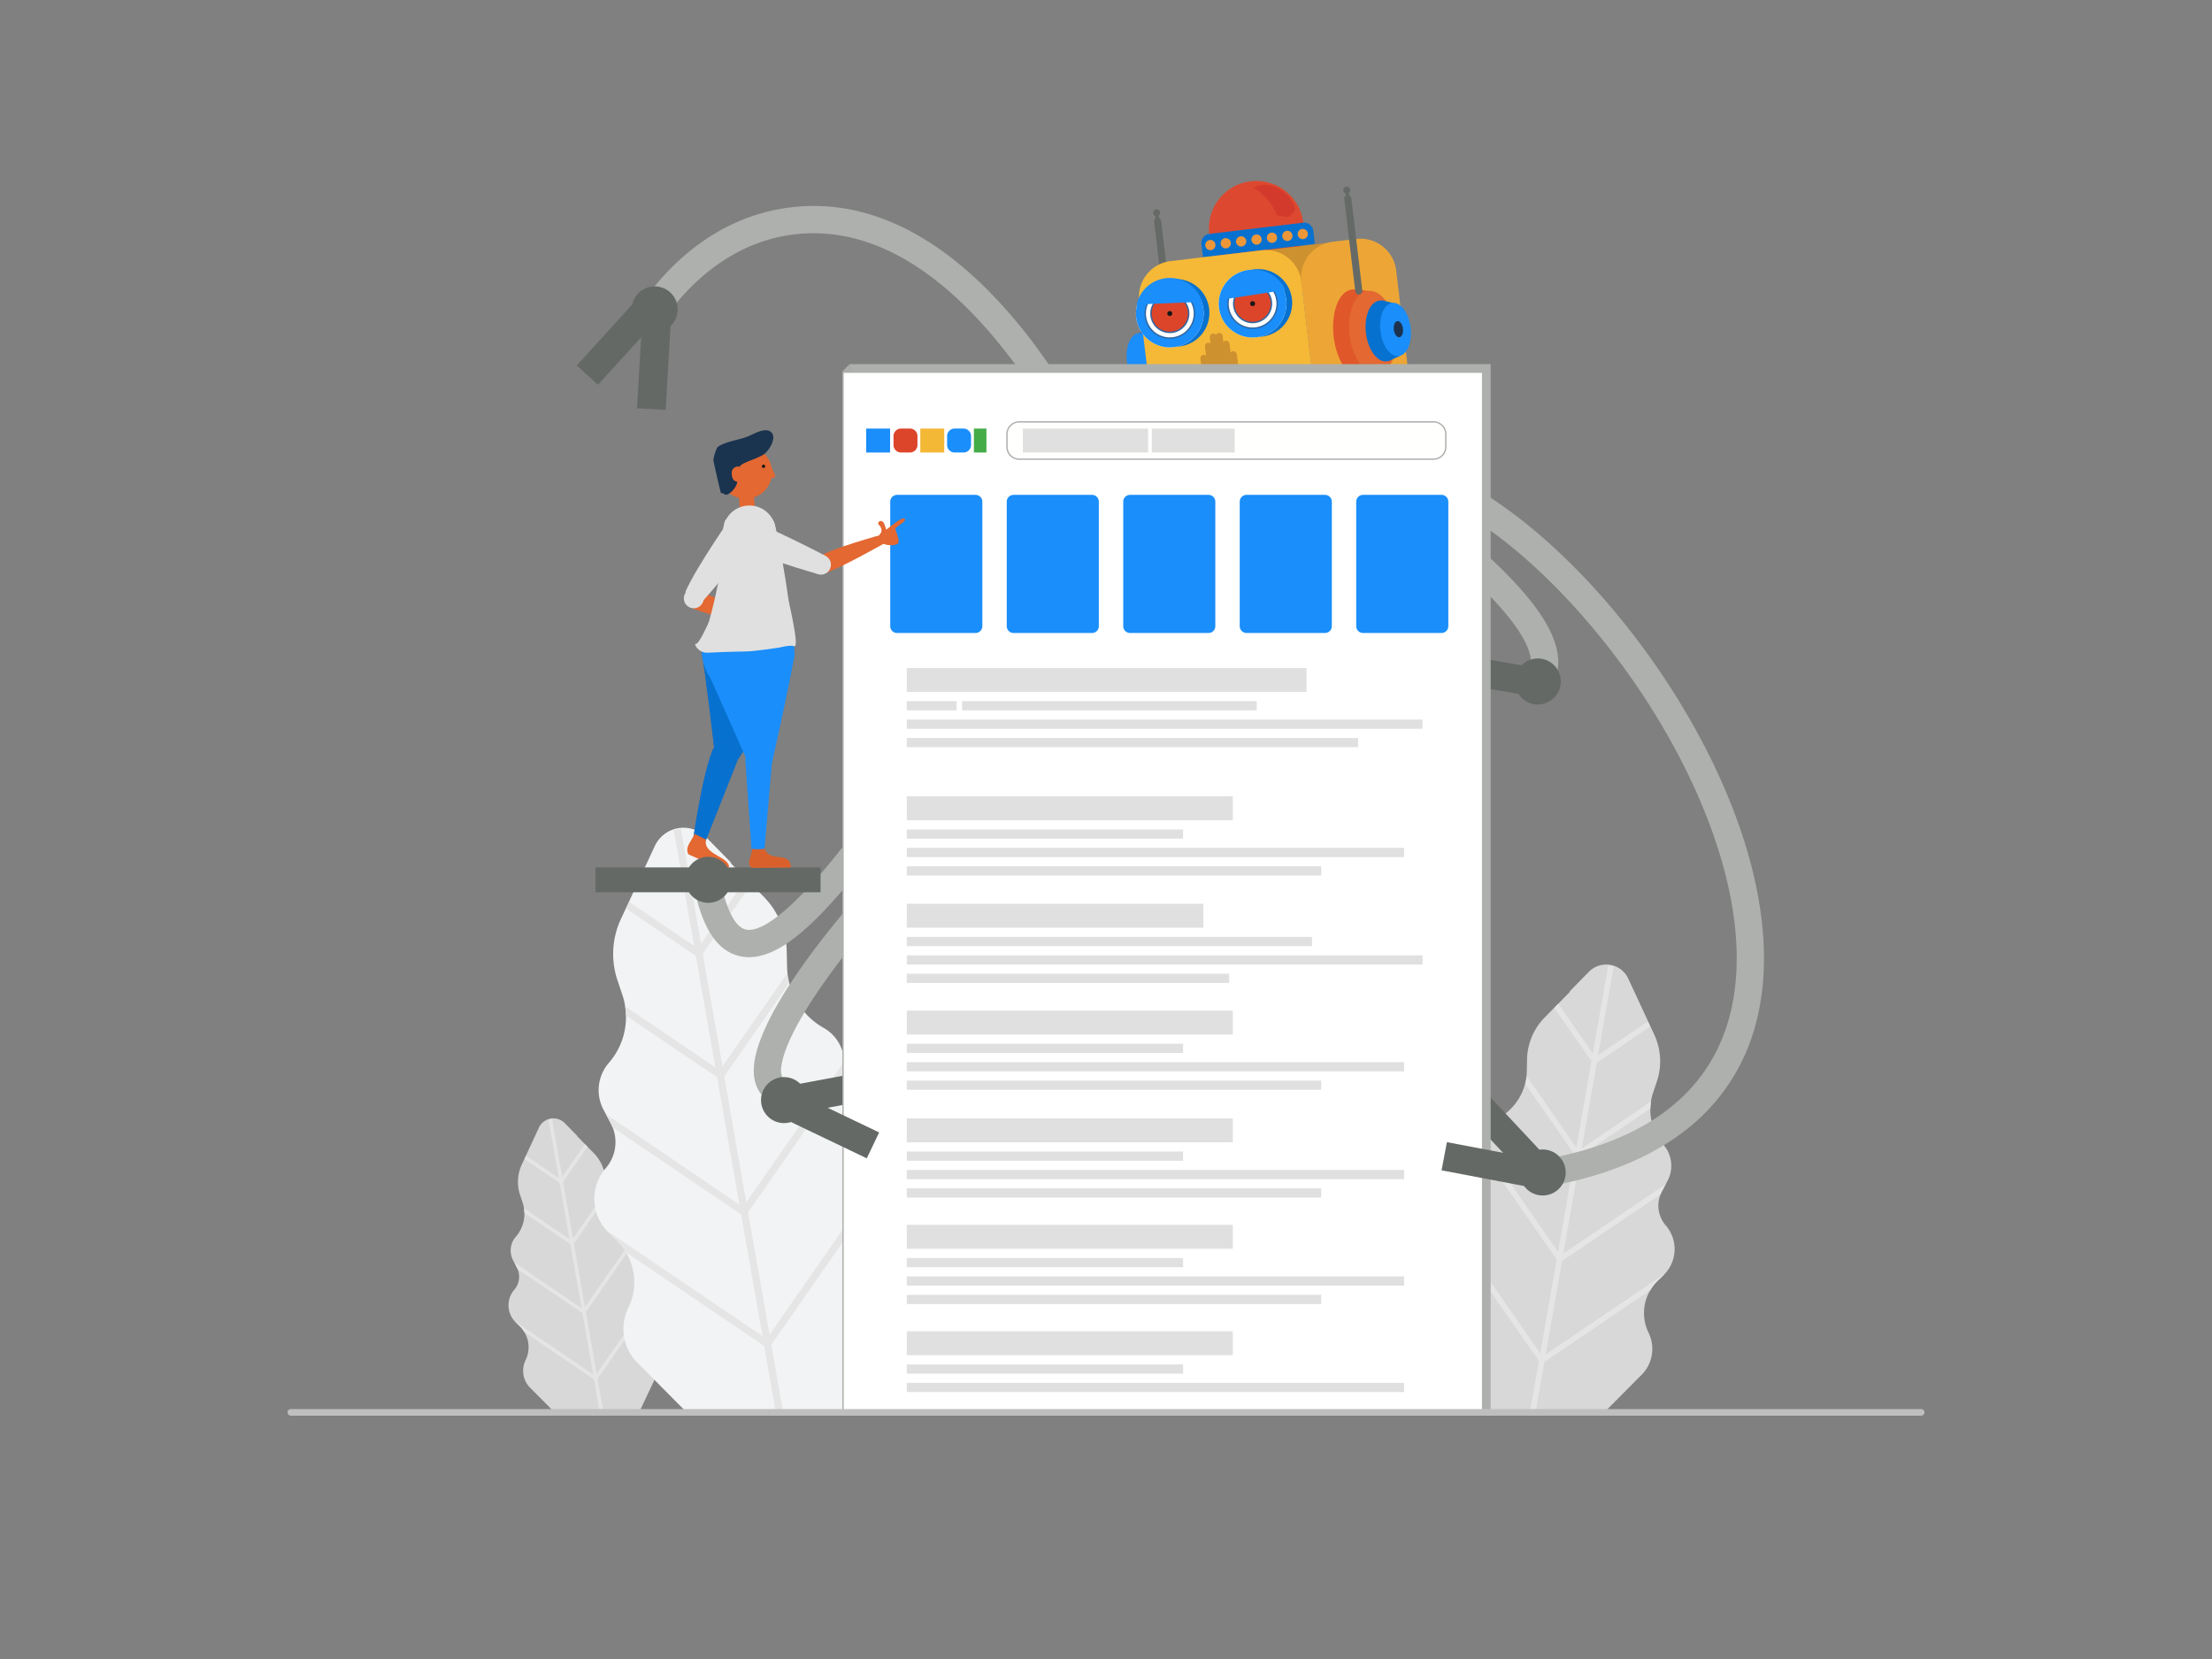 <svg id="Layer_1" data-name="Layer 1" xmlns="http://www.w3.org/2000/svg" width="1000" height="750" viewBox="0 0 1000 750"><rect x="0" y="0" width="1000" height="750" fill="#808080" stroke="none"/><defs><style>.cls-1{fill:#aac4de;}.cls-2{fill:#d8d8d8;}.cls-3{fill:#e5e5e5;}.cls-4{fill:#b2cae1;}.cls-5{fill:#f2f3f4;}.cls-6{fill:#dd4930;}.cls-10,.cls-11,.cls-12,.cls-13,.cls-14,.cls-15,.cls-16,.cls-17,.cls-18,.cls-19,.cls-20,.cls-21,.cls-22,.cls-23,.cls-24,.cls-25,.cls-26,.cls-27,.cls-28,.cls-29,.cls-30,.cls-31,.cls-32,.cls-6,.cls-7,.cls-8,.cls-9{fill-rule:evenodd;}.cls-7{fill:#0771d0;}.cls-8{fill:#ed9739;}.cls-9{fill:#d43a2b;}.cls-10{fill:#cd9130;}.cls-11{fill:#2f67a3;}.cls-12{fill:#1a8efa;}.cls-13{fill:#656a67;}.cls-14{fill:#f5b937;}.cls-15{fill:#e0572a;}.cls-16{fill:#1c324f;}.cls-17{fill:#e36831;}.cls-18{fill:#151717;}.cls-19{fill:#dc452a;}.cls-20{fill:#fffffe;}.cls-21{fill:#eda635;}.cls-22{fill:#de572a;}.cls-23{fill:#646966;}.cls-24{fill:#adb0ac;}.cls-25{fill:#fff;}.cls-26{fill:#e0e0e0;}.cls-27{fill:#f4b837;}.cls-28{fill:#43ac47;}.cls-29{fill:#2f68a3;}.cls-30{fill:#4378af;}.cls-31{fill:#da602b;}.cls-32{fill:#1a334f;}.cls-33{fill:#bfbfbf;}</style></defs><g id="Plant_05" data-name="Plant 05"><path id="Path" class="cls-1" d="M657.984,545.952a15.739,15.739,0,0,1,1.203-2.006A14.764,14.764,0,0,1,657.984,545.952Z"/><path class="cls-2" d="M655.303,587.634a20.606,20.606,0,0,0,4.114-23.982l-1.592-3.208a15.999,15.999,0,0,1,6.45-21.024,14.292,14.292,0,0,0,7.064-14.44l-.777-5.359a14.032,14.032,0,0,1,7.005-14.197,24.942,24.942,0,0,0,12.672-21.132l.119-5.473a27.751,27.751,0,0,1,8.01-18.894l11.671-11.86c-.24.131-.481.259-.712.409l8.974-9.147a10.989,10.989,0,0,1,17.77,3.011l11.87,25.579a28.602,28.602,0,0,1,1.16,20.801l-1.744,5.202a24.192,24.192,0,0,0,4.776,23.761,14.45,14.45,0,0,1,1.81,15.984l-2.549,4.801a13.779,13.779,0,0,0,1.769,15.677h.027a16.336,16.336,0,0,1-1.046,22.225l-2.592,2.498a20.282,20.282,0,0,0-4.219,23.733,16.618,16.618,0,0,1-2.633,18.33l-17.552,17.68H667.193l-15.569-33.053A16.222,16.222,0,0,1,655.303,587.634Z"/><path id="Path-2" data-name="Path" class="cls-3" d="M706.165,570.083,698.749,612.29l53.927-36.51a7.994,7.994,0,0,1-.542.602l-2.586,2.498a20.776,20.776,0,0,0-3.426,4.335l-47.948,32.478-4.017,22.919h-2.543l4.088-23.331-36.486-52.4-1.209-2.439a15.875,15.875,0,0,1-1.627-6.01l39.935,57.381,7.444-42.428-32.572-46.802-.434-2.997a14.165,14.165,0,0,1-.136-1.783,1.225,1.225,0,0,1,.602.461l33.152,47.631,7.65-43.637-22.45-32.256a24.727,24.727,0,0,0,.634-3.344,1.191,1.191,0,0,1,.271.276l22.152,31.834,6.837-39.02-16.807-24.133,1.784-1.81,15.625,22.453,6.978-39.811h0a11.128,11.128,0,0,1,2.456.482l-7.048,40.104,22.472-15.223,1.084,2.281-24.126,16.345L715.1,519.141l31.287-21.19a24.412,24.412,0,0,0-.287,3.197L714.504,522.55l-7.742,44.136L753.05,535.329l-1.664,3.149a15.126,15.126,0,0,0-.651,1.42Z"/><path id="Path-3" data-name="Path" class="cls-4" d="M631.912,568.598v.04c-.674-.044-1.343-.044-2.006-.044Z"/></g><g id="Plant_05-2" data-name="Plant 05"><path id="Path-4" data-name="Path" class="cls-1" d="M294.142,576.452a10.321,10.321,0,0,1,.79,1.317A9.705,9.705,0,0,1,294.142,576.452Z"/><path class="cls-2" d="M296.693,605.138a13.531,13.531,0,0,1-2.701-15.748l1.046-2.106a10.505,10.505,0,0,0-4.236-13.805,9.384,9.384,0,0,1-4.639-9.482l.51-3.519a9.214,9.214,0,0,0-4.599-9.322,16.378,16.378,0,0,1-8.321-13.876l-.079-3.594a18.222,18.222,0,0,0-5.26-12.407l-7.663-7.788c.157.086.316.17.467.269l-5.893-6.006a7.216,7.216,0,0,0-11.668,1.977l-7.794,16.796a18.78,18.78,0,0,0-.762,13.659l1.145,3.416a15.886,15.886,0,0,1-3.136,15.602,9.488,9.488,0,0,0-1.188,10.495l1.673,3.152a9.047,9.047,0,0,1-1.162,10.294h-.018a10.727,10.727,0,0,0,.687,14.594l1.702,1.64a13.318,13.318,0,0,1,2.77,15.584,10.912,10.912,0,0,0,1.729,12.036l11.525,11.61h38.055l10.223-21.704A10.652,10.652,0,0,0,296.693,605.138Z"/><path id="Path-5" data-name="Path" class="cls-3" d="M234.029,573.792a9.936,9.936,0,0,0-.427-.932l-1.093-2.068,30.395,20.59L257.82,562.402l-20.747-14.053a16.017,16.017,0,0,0-.189-2.1l20.544,13.914-4.453-25.415-15.842-10.733.712-1.498,14.756,9.996L247.973,506.18a7.312,7.312,0,0,1,1.613-.317h0l4.582,26.141,10.26-14.743,1.171,1.189L254.563,534.296l4.489,25.622,14.546-20.903a.784.784,0,0,1,.178-.181,16.262,16.262,0,0,0,.416,2.196l-14.742,21.18,5.023,28.654,21.769-31.276a.805.805,0,0,1,.395-.302,9.303,9.303,0,0,1-.089,1.171l-.285,1.968-21.388,30.732,4.888,27.86,26.222-37.678a10.422,10.422,0,0,1-1.068,3.946l-.794,1.601L270.166,623.292l2.684,15.319h-1.67l-2.638-15.049L237.059,602.236a13.642,13.642,0,0,0-2.25-2.847l-1.698-1.64a5.248,5.248,0,0,1-.356-.395l35.411,23.974-4.87-27.714Z"/><path id="Path-6" data-name="Path" class="cls-4" d="M313.37,592.635c-.435,0-.874,0-1.317.029v-.026Z"/></g><g id="Artboard"><g id="Group-20"><g id="Plant_05-3" data-name="Plant 05"><path id="Path-7" data-name="Path" class="cls-1" d="M396.308,514.91a20.503,20.503,0,0,1,1.569,2.615A19.278,19.278,0,0,1,396.308,514.91Z"/><path class="cls-5" d="M401.373,571.88a26.872,26.872,0,0,1-5.364-31.274l2.076-4.183a20.863,20.863,0,0,0-8.411-27.416,18.637,18.637,0,0,1-9.212-18.831l1.013-6.988a18.299,18.299,0,0,0-9.134-18.513,32.524,32.524,0,0,1-16.525-27.557l-.156-7.137a36.188,36.188,0,0,0-10.445-24.639l-15.219-15.466c.312.171.627.338.928.533L319.22,378.484a14.33,14.33,0,0,0-23.172,3.926l-15.479,33.356a37.298,37.298,0,0,0-1.512,27.125l2.275,6.783a31.547,31.547,0,0,1-6.228,30.985,18.843,18.843,0,0,0-2.36,20.843l3.323,6.26a17.968,17.968,0,0,1-2.307,20.444h-.035a21.303,21.303,0,0,0,1.364,28.983l3.38,3.257a26.448,26.448,0,0,1,5.502,30.949,21.671,21.671,0,0,0,3.434,23.904l22.889,23.056h75.575l20.302-43.102A21.154,21.154,0,0,0,401.373,571.88Z"/><path id="Path-8" data-name="Path" class="cls-3" d="M276.926,509.629a19.72,19.72,0,0,0-.848-1.852l-2.17-4.106,60.362,40.89-10.096-57.554-41.203-27.908a31.846,31.846,0,0,0-.375-4.17l40.8,27.632-8.844-50.473-31.461-21.314,1.414-2.975L313.81,427.651l-9.191-52.297a14.521,14.521,0,0,1,3.203-.629h0L316.92,426.64l20.375-29.279,2.326,2.36-21.916,31.47,8.915,50.883,28.887-41.512a1.554,1.554,0,0,1,.353-.36,32.277,32.277,0,0,0,.827,4.36l-29.276,42.063,9.976,56.904,43.232-62.113a1.597,1.597,0,0,1,.785-.601,18.477,18.477,0,0,1-.177,2.325l-.566,3.908L338.186,548.081l9.707,55.328,52.076-74.826a20.7,20.7,0,0,1-2.121,7.837l-1.577,3.18-47.58,68.332,5.331,30.424h-3.316l-5.239-29.887-62.525-42.353a27.1,27.1,0,0,0-4.468-5.654l-3.372-3.258a10.41,10.41,0,0,1-.707-.784l70.323,47.611-9.671-55.038Z"/><path id="Path-9" data-name="Path" class="cls-4" d="M434.492,547.05c-.865,0-1.736,0-2.615.058v-.052Z"/></g></g><g id="Group-21"><path id="Fill-176" class="cls-6" d="M546.672,105.746a21.406,21.406,0,1,0,18.72-23.791,21.407,21.407,0,0,0-18.72,23.791"/><path id="Fill-177" class="cls-7" d="M589.144,100.68l-42.432,5.062a4.083,4.083,0,0,0-3.57,4.537l.718,6.015,50.539-6.028-.718-6.015a4.082,4.082,0,0,0-4.537-3.571"/><path id="Fill-178" class="cls-8" d="M549.469,110.518a2.308,2.308,0,1,1-2.565-2.018,2.308,2.308,0,0,1,2.565,2.018"/><path id="Fill-179" class="cls-8" d="M556.433,109.688a2.308,2.308,0,1,1-2.564-2.018,2.307,2.307,0,0,1,2.564,2.018"/><path id="Fill-180" class="cls-8" d="M563.396,108.857a2.308,2.308,0,1,1-2.565-2.018,2.308,2.308,0,0,1,2.565,2.018"/><path id="Fill-181" class="cls-8" d="M570.359,108.026a2.308,2.308,0,1,1-2.564-2.018,2.307,2.307,0,0,1,2.564,2.018"/><path id="Fill-182" class="cls-8" d="M577.323,107.195a2.308,2.308,0,1,1-2.565-2.018,2.308,2.308,0,0,1,2.565,2.018"/><path id="Fill-183" class="cls-8" d="M584.286,106.365a2.308,2.308,0,1,1-2.564-2.018,2.307,2.307,0,0,1,2.564,2.018"/><path id="Fill-184" class="cls-8" d="M591.25,105.534a2.307,2.307,0,1,1-2.565-2.018,2.308,2.308,0,0,1,2.565,2.018"/><path id="Fill-185" class="cls-9" d="M581.997,98.129l-2.035-.305c-.559-.071-.993-.145-1.365-.224a5.348,5.348,0,0,1-.887-.241,1.071,1.071,0,0,1-.767-.75l-.199-.454c-.122-.307-.3-.607-.436-.918a27.125,27.125,0,0,0-2.196-3.633,23.594,23.594,0,0,0-2.994-3.446,28.995,28.995,0,0,0-4.453-3.323,10.136,10.136,0,0,1,6.267-1.247,13.849,13.849,0,0,1,6.281,2.33A16.582,16.582,0,0,1,583.93,90.77a12.31,12.31,0,0,1,1.502,3.15,2.534,2.534,0,0,1-.062.965,3.663,3.663,0,0,1-.52,1.083,4.676,4.676,0,0,1-1.054,1.113,5.818,5.818,0,0,1-.779.541c-.158.09-.28.171-.468.258l-.552.249"/><polyline id="Fill-186" class="cls-10" points="570.925 113.293 604.603 109.275 589.833 133.361 570.925 113.293"/><polyline id="Fill-187" class="cls-10" points="606.485 193.659 586.993 195.984 595.514 181.81 606.485 193.659"/><polyline id="Fill-188" class="cls-11" points="525.08 154.318 522.735 175.734 517.215 174.726 510.241 160.888 514.836 150.596 519.131 148.35 525.08 154.318"/><path id="Fill-189" class="cls-12" d="M509.454,163.445c.792,6.647,4.488,11.672,8.254,11.223s6.176-6.202,5.383-12.849-4.489-11.671-8.255-11.222-6.175,6.202-5.383,12.849"/><path id="Fill-190" class="cls-13" d="M528.32,143.4a1.601,1.601,0,0,1-1.587-1.411l-4.987-41.802a1.6,1.6,0,0,1,3.178-.379L529.911,141.61a1.602,1.602,0,0,1-1.591,1.79"/><path id="Fill-191" class="cls-13" d="M524.048,106.779a.801.801,0,0,1-.794-.706l-1.052-8.821a.801.801,0,0,1,.7-.89.81.81,0,0,1,.889.7l1.052,8.821a.801.801,0,0,1-.7.89l-.096.006"/><path id="Fill-192" class="cls-13" d="M524.449,95.981a1.582,1.582,0,1,1-1.758-1.383,1.582,1.582,0,0,1,1.758,1.383"/><path id="Fill-193" class="cls-14" d="M539.21,201.684l41.004-4.892a16.283,16.283,0,0,0,14.24-18.096l-6.12-51.309a16.283,16.283,0,0,0-18.097-14.24l-41.004,4.891a16.284,16.284,0,0,0-14.24,18.097l6.12,51.309a16.283,16.283,0,0,0,18.097,14.24"/><path id="Fill-194" class="cls-10" d="M552.894,168.136a1.601,1.601,0,0,1-1.587-1.411l-1.725-14.457a1.601,1.601,0,0,1,3.179-.379l1.724,14.457a1.602,1.602,0,0,1-1.591,1.79"/><path id="Fill-195" class="cls-10" d="M550.239,168.453a1.601,1.601,0,0,1-1.587-1.411l-1.725-14.457a1.601,1.601,0,0,1,3.179-.379l1.725,14.457a1.602,1.602,0,0,1-1.591,1.79"/><path id="Fill-196" class="cls-10" d="M547.583,168.77a1.6,1.6,0,0,1-1.587-1.411l-1.267-10.616a1.601,1.601,0,1,1,3.179-.379l1.266,10.617a1.601,1.601,0,0,1-1.4,1.778,1.567,1.567,0,0,1-.191.011"/><path id="Fill-197" class="cls-10" d="M544.927,169.087a1.601,1.601,0,0,1-1.587-1.411l-.655-5.497a1.601,1.601,0,0,1,3.179-.379l.655,5.496a1.601,1.601,0,0,1-1.4,1.778,1.57,1.57,0,0,1-.192.011"/><path id="Fill-198" class="cls-10" d="M555.551,167.819a1.601,1.601,0,0,1-1.587-1.411l-1.266-10.617a1.601,1.601,0,0,1,3.179-.379l1.266,10.617a1.602,1.602,0,0,1-1.591,1.79"/><path id="Fill-199" class="cls-10" d="M558.207,167.503a1.6,1.6,0,0,1-1.587-1.411l-.656-5.497a1.601,1.601,0,1,1,3.179-.379l.656,5.497a1.601,1.601,0,0,1-1.399,1.779,1.582,1.582,0,0,1-.192.011"/><path id="Fill-200" class="cls-15" d="M538.493,173.097a10.181,10.181,0,0,0,2.412,20.218l32.169-3.838a10.18,10.18,0,1,0-2.412-20.217l-32.169,3.837"/><path id="Fill-201" class="cls-16" d="M569.078,186.708a6.957,6.957,0,0,0-1.648-13.817l-32.17,3.837a6.957,6.957,0,1,0,1.648,13.817l32.169-3.837"/><path id="Fill-202" class="cls-11" d="M564.612,176.277a3.25,3.25,0,1,1,3.612,2.842,3.25,3.25,0,0,1-3.612-2.842"/><path id="Fill-203" class="cls-11" d="M565.561,184.237a3.25,3.25,0,1,1,3.612,2.842,3.251,3.251,0,0,1-3.612-2.842"/><path id="Fill-204" class="cls-11" d="M558.158,177.047a3.25,3.25,0,1,1,3.612,2.842,3.25,3.25,0,0,1-3.612-2.842"/><path id="Fill-205" class="cls-11" d="M559.107,185.007a3.25,3.25,0,1,1,3.612,2.842,3.25,3.25,0,0,1-3.612-2.842"/><path id="Fill-206" class="cls-11" d="M551.704,177.817a3.25,3.25,0,1,1,3.612,2.842,3.25,3.25,0,0,1-3.612-2.842"/><path id="Fill-207" class="cls-11" d="M552.653,185.777a3.25,3.25,0,1,1,3.612,2.842,3.249,3.249,0,0,1-3.612-2.842"/><path id="Fill-208" class="cls-11" d="M545.25,178.587a3.25,3.25,0,1,1,3.612,2.842,3.249,3.249,0,0,1-3.612-2.842"/><path id="Fill-209" class="cls-11" d="M546.199,186.547a3.25,3.25,0,1,1,3.612,2.842,3.25,3.25,0,0,1-3.612-2.842"/><path id="Fill-210" class="cls-11" d="M538.795,179.357a3.25,3.25,0,1,1,3.612,2.842,3.25,3.25,0,0,1-3.612-2.842"/><path id="Fill-211" class="cls-11" d="M539.745,187.317a3.25,3.25,0,1,1,3.612,2.842,3.25,3.25,0,0,1-3.612-2.842"/><path id="Fill-212" class="cls-11" d="M532.342,180.127a3.25,3.25,0,1,1,3.612,2.842,3.25,3.25,0,0,1-3.612-2.842"/><path id="Fill-213" class="cls-11" d="M533.291,188.086a3.25,3.25,0,1,1,3.612,2.842,3.25,3.25,0,0,1-3.612-2.842"/><path id="Fill-214" class="cls-17" d="M534.879,173.529a10.181,10.181,0,0,0,2.411,20.218l32.169-3.838a10.18,10.18,0,0,0-2.412-20.217Zm.763,6.401,32.169-3.838a3.735,3.735,0,1,1,.885,7.417l-32.169,3.837a3.734,3.734,0,0,1-.884-7.416Z"/><path id="Fill-215" class="cls-14" d="M535.269,173.714a9.95,9.95,0,1,0,2.358,19.761l31.442-3.751a9.95,9.95,0,1,0-2.357-19.761Zm.297,5.575,32.169-3.837a4.379,4.379,0,1,1,1.037,8.697l-32.169,3.837a4.379,4.379,0,1,1-1.037-8.697Z"/><path id="Fill-216" class="cls-8" d="M534.879,173.529a10.181,10.181,0,0,0,2.411,20.218l32.169-3.838a10.18,10.18,0,0,0-2.412-20.217Zm.382,3.201,32.169-3.837a6.957,6.957,0,0,1,1.648,13.817l-32.169,3.837a6.957,6.957,0,0,1-1.648-13.817Z"/><path id="Fill-217" class="cls-17" d="M534.879,173.529a10.181,10.181,0,0,0,2.411,20.218l32.169-3.838a10.18,10.18,0,0,0-2.412-20.217Zm.305,2.56,32.169-3.837a7.602,7.602,0,0,1,1.801,15.097l-32.169,3.837a7.602,7.602,0,0,1-1.801-15.097Z"/><path id="Fill-218" class="cls-7" d="M567.061,121.773A15.297,15.297,0,1,0,584.061,135.15,15.297,15.297,0,0,0,567.061,121.773Zm.458,3.84a11.429,11.429,0,1,1-9.995,12.703,11.444,11.444,0,0,1,9.995-12.703Z"/><path id="Fill-219" class="cls-18" d="M567.245,145.422a8.207,8.207,0,1,0-9.121-7.178,8.216,8.216,0,0,0,9.121,7.178"/><path id="Fill-220" class="cls-19" d="M564.517,122.552a14.825,14.825,0,1,0,16.477,12.965A14.826,14.826,0,0,0,564.517,122.552Zm1.624,13.613a1.116,1.116,0,1,1-.976,1.24,1.118,1.118,0,0,1,.976-1.24Z"/><path id="Fill-221" class="cls-11" d="M564.517,122.552a14.825,14.825,0,1,0,16.477,12.965A14.826,14.826,0,0,0,564.517,122.552Zm.783,6.572a8.207,8.207,0,1,1-7.176,9.121,8.217,8.217,0,0,1,7.176-9.121Z"/><path id="Fill-222" class="cls-20" d="M564.461,122.083a15.297,15.297,0,1,0,17.001,13.377A15.297,15.297,0,0,0,564.461,122.083Zm.764,6.4a8.851,8.851,0,1,1-7.74,9.837,8.861,8.861,0,0,1,7.74-9.837Z"/><path id="Fill-223" class="cls-11" d="M564.517,122.552a14.825,14.825,0,1,0,16.477,12.965A14.826,14.826,0,0,0,564.517,122.552Zm.479,4.012a10.785,10.785,0,1,1-9.432,11.986,10.797,10.797,0,0,1,9.432-11.986Z"/><path id="Fill-224" class="cls-12" d="M564.461,122.083a15.297,15.297,0,1,0,17.001,13.377A15.297,15.297,0,0,0,564.461,122.083Zm.458,3.84a11.429,11.429,0,1,1-9.995,12.702,11.442,11.442,0,0,1,9.995-12.702Z"/><path id="Fill-225" class="cls-7" d="M529.64,126.237a15.297,15.297,0,1,0,17.001,13.377A15.296,15.296,0,0,0,529.64,126.237Zm.458,3.84a11.429,11.429,0,1,1-9.995,12.703,11.443,11.443,0,0,1,9.995-12.703Z"/><path id="Fill-226" class="cls-18" d="M529.824,149.885a8.207,8.207,0,1,0-9.121-7.177,8.216,8.216,0,0,0,9.121,7.177"/><path id="Fill-227" class="cls-19" d="M527.096,127.015a14.825,14.825,0,1,0,16.477,12.965A14.825,14.825,0,0,0,527.096,127.015ZM528.72,140.628a1.116,1.116,0,1,1-.977,1.24,1.117,1.117,0,0,1,.977-1.24Z"/><path id="Fill-228" class="cls-11" d="M527.096,127.015a14.825,14.825,0,1,0,16.477,12.965A14.825,14.825,0,0,0,527.096,127.015Zm.784,6.572a8.207,8.207,0,1,1-7.177,9.121,8.216,8.216,0,0,1,7.177-9.121Z"/><path id="Fill-229" class="cls-20" d="M527.04,126.547a15.297,15.297,0,1,0,17.001,13.377A15.296,15.296,0,0,0,527.04,126.547Zm.763,6.4a8.851,8.851,0,1,1-7.74,9.838,8.861,8.861,0,0,1,7.74-9.838Z"/><path id="Fill-230" class="cls-11" d="M527.096,127.015a14.825,14.825,0,1,0,16.477,12.965A14.825,14.825,0,0,0,527.096,127.015Zm.479,4.011a10.785,10.785,0,1,1-9.432,11.986,10.797,10.797,0,0,1,9.432-11.986Z"/><path id="Fill-231" class="cls-12" d="M527.04,126.547a15.297,15.297,0,1,0,17.001,13.377A15.296,15.296,0,0,0,527.04,126.547Zm.458,3.84a11.429,11.429,0,1,1-9.995,12.702,11.442,11.442,0,0,1,9.995-12.702Z"/><path id="Fill-232" class="cls-21" d="M587.848,191.121a2.359,2.359,0,0,1,2.907-3.696l-2.907,3.696"/><path id="Fill-233" class="cls-21" d="M591.087,187.687a2.359,2.359,0,0,1-2.907,3.696l2.907-3.696"/><path id="Fill-234" class="cls-21" d="M526.873,198.401a2.36,2.36,0,0,1,2.908-3.696l-2.908,3.696"/><path id="Fill-235" class="cls-21" d="M530.113,194.966a2.36,2.36,0,0,1-2.908,3.696l2.908-3.696"/><polyline id="Fill-236" class="cls-15" points="553.254 210.482 609.084 203.822 607.852 193.495 552.022 200.155 553.254 210.482"/><polyline id="Fill-237" class="cls-22" points="588.649 206.26 609.084 203.822 607.852 193.495 587.418 195.933 588.649 206.26"/><path id="Fill-238" class="cls-21" d="M612.532,192.937l10.537-1.257a16.283,16.283,0,0,0,14.239-18.097l-6.121-51.309a16.282,16.282,0,0,0-18.096-14.239l-10.537,1.257a16.282,16.282,0,0,0-14.24,18.096l6.12,51.309a16.283,16.283,0,0,0,18.097,14.24"/><path id="Fill-239" class="cls-15" d="M624.118,149.768c1.325,11.108-2.342,20.679-8.191,21.377s-11.664-7.742-12.99-18.85,2.342-20.68,8.191-21.377,11.664,7.742,12.989,18.851"/><polyline id="Fill-240" class="cls-15" points="618.425 131.488 611.129 130.917 605.604 146.764 610.728 164.481 615.927 171.144 622.884 168.873 618.425 131.488"/><path id="Fill-241" class="cls-17" d="M631.245,148.917c1.231,10.323-2.512,19.258-8.361,19.956s-11.588-7.106-12.82-17.429,2.512-19.258,8.361-19.956,11.588,7.106,12.82,17.429"/><path id="Fill-242" class="cls-7" d="M633.087,148.697c.906,7.591-1.846,14.161-6.147,14.674s-8.521-5.225-9.427-12.816,1.847-14.161,6.148-14.674,8.521,5.225,9.426,12.816"/><polyline id="Fill-243" class="cls-7" points="629.46 136.923 624.757 135.75 620.379 142.95 627.695 163.213 632.824 160.936 636.347 145.846 629.46 136.923"/><path id="Fill-244" class="cls-12" d="M637.714,148.146c.792,6.647-1.617,12.399-5.383,12.849s-7.462-4.575-8.255-11.222,1.617-12.4,5.383-12.849,7.461,4.575,8.254,11.223"/><path id="Fill-245" class="cls-16" d="M634.238,148.56c.24,2.011-.489,3.751-1.628,3.887s-2.257-1.384-2.497-3.395.489-3.75,1.628-3.886,2.256,1.384,2.497,3.394"/><path id="Fill-246" class="cls-13" d="M614.282,133.146a1.6,1.6,0,0,1-1.587-1.411L607.708,89.933a1.601,1.601,0,0,1,3.179-.379l4.987,41.802a1.602,1.602,0,0,1-1.591,1.79"/><path id="Fill-247" class="cls-13" d="M610.009,96.525a.801.801,0,0,1-.793-.706l-1.051-8.82a.8.8,0,1,1,1.589-.19l1.051,8.821a.799.799,0,0,1-.699.889l-.096.006"/><path id="Fill-248" class="cls-13" d="M607.27,86.101a1.581,1.581,0,1,0,1.383-1.758,1.582,1.582,0,0,0-1.383,1.758"/><polyline id="Fill-249" class="cls-23" points="689.023 314.133 659.201 308.981 661.409 296.2 691.23 301.352 689.023 314.133"/><path id="Fill-250" class="cls-24" d="M695.656,316.518l-9.507-7.867c.068-.082,1.672-2.016,3.705-4.05a7.498,7.498,0,0,0,2.179-6.649c-.696-6.508-7.436-21.937-44.758-52.162-21.924-17.755-43.689-31.817-43.906-31.957l6.681-10.373c.91.587,22.55,14.569,44.99,32.742,31.528,25.533,47.643,45.303,49.262,60.438a19.84,19.84,0,0,1-5.723,16.686c-1.605,1.605-2.911,3.176-2.923,3.191"/><polyline id="Fill-252" class="cls-23" points="688.839 531.147 655.534 495.555 665.005 486.693 698.31 522.286 688.839 531.147"/><path id="Fill-253" class="cls-24" d="M673.598,638.701c-6.952-.356-120.781-6.151-152.506-6.151-31.649,0-130.167,5.769-136.641,6.151V164.909h289.147V638.701"/><path id="Fill-254" class="cls-24" d="M673.906,164.601H384.142v474.425s104.017-6.167,136.95-6.167,152.814,6.167,152.814,6.167V164.601m-.618.616v473.16c-9.579-.486-120.877-6.136-152.196-6.136-31.215,0-127.438,5.607-136.333,6.13V165.217H673.288"/><path id="Fill-255" class="cls-24" d="M696.135,537.039,695.02,524.751a26.044,26.044,0,0,0,3.781-.702l.467-.106c42.986-8.05,70.18-27.748,80.824-58.549,8.628-24.971,6.138-57.026-7.211-92.699-12.094-32.321-32.453-65.734-57.327-94.084-37.234-42.436-77.087-65.37-104.001-59.846l-2.479-12.087c16.395-3.363,36.292,1.423,57.545,13.838,19.297,11.273,39.426,28.549,58.21,49.958,25.835,29.445,47.004,64.213,59.607,97.898,14.369,38.393,16.895,73.337,7.318,101.053a88.873,88.873,0,0,1-30.431,42.044c-15.258,11.725-35.297,19.988-59.559,24.559a37.922,37.922,0,0,1-5.629,1.011"/><path id="Fill-256" class="cls-24" d="M496.009,229.833c-.141-.349-14.427-35.439-39.283-68.094-14.395-18.91-29.453-33.299-44.757-42.768-18.604-11.512-37.662-15.7-56.645-12.451-38.347,6.567-57.832,42.248-58.025,42.608l-10.896-5.789c.894-1.686,22.399-41.371,66.839-48.98,22.075-3.78,44.056.994,65.331,14.189,16.609,10.301,32.801,25.751,48.125,45.921a340.897,340.897,0,0,1,40.757,70.756l-11.446,4.609"/><polyline id="Fill-257" class="cls-23" points="360.713 503.302 408.633 494.373 406.258 481.622 358.338 490.551 360.713 503.302"/><path id="Fill-258" class="cls-24" d="M353.211,502.141a37.114,37.114,0,0,1-2.878-2.908c-5.659-2.279-9.097-7.176-9.533-13.713-1.521-22.812,33.952-68.155,67.657-102.984,44.667-46.157,94.349-83.453,132.9-99.767,16.212-6.861,30.71-10.221,43.132-9.975,14.342.28,25.998,5.28,34.646,14.864l-9.161,8.266c-12.475-13.828-33.944-14.431-63.809-1.792-37.103,15.701-85.268,51.957-128.841,96.984-19.323,19.968-35.698,39.595-47.355,56.761-15.872,23.372-17.076,33.538-16.857,36.822.152,2.288.881,2.866,2.459,3.297l1.938.53,1.254,1.57a26.231,26.231,0,0,0,2.64,2.816l-8.191,9.227"/><path id="Fill-259" class="cls-24" d="M338.666,432.717a19.16,19.16,0,0,1-4.082-.435c-10.522-2.28-17.44-13.043-21.15-32.907l12.129-2.265c2.584,13.84,6.716,22.047,11.633,23.113,8.849,1.912,24.966-14.937,33.785-25.154,15.563-18.033,33.118-43.076,51.703-69.591,20.425-29.138,41.544-59.267,61.846-82.613,24.235-27.867,43.222-41.321,59.755-42.336,9.76-.599,18.374,3.158,25.6,11.166l-9.161,8.266c-4.648-5.151-9.777-7.482-15.682-7.116-12.655.778-29.881,13.602-51.201,38.118-19.88,22.859-40.81,52.72-61.053,81.599-43.032,61.391-71.419,100.155-94.121,100.155"/><path id="Fill-260" class="cls-23" d="M344.053,497.474a10.394,10.394,0,1,0,10.256-10.53,10.393,10.393,0,0,0-10.256,10.53"/><path id="Fill-261" class="cls-25" d="M381.121,638.733V168.239H670.267V638.727"/><path id="Fill-262" class="cls-24" d="M670.575,167.931H380.812V639.026s57.943.9,139.748.9,150.015-.9,150.015-.9V167.931m-.617.617V638.429c-6.906.241-72.872.596-149.718.596-76.502,0-132.475-.335-138.81-.591V168.548H669.958"/><polyline id="Fill-263" class="cls-23" points="355.962 506.464 391.846 523.652 397.449 511.954 361.564 494.767 355.962 506.464"/><path id="Fill-264" class="cls-23" d="M705.712,536.328a10.394,10.394,0,1,1-2.02-14.56,10.394,10.394,0,0,1,2.02,14.56"/><polyline id="Fill-265" class="cls-23" points="690.791 536.511 651.702 529.086 654.123 516.344 693.212 523.769 690.791 536.511"/><path id="Fill-266" class="cls-20" d="M460.779,207.59a5.559,5.559,0,0,1-5.553-5.553v-5.764a5.558,5.558,0,0,1,5.553-5.552H648.062a5.558,5.558,0,0,1,5.552,5.552v5.764a5.559,5.559,0,0,1-5.552,5.553H460.779"/><path id="Fill-267" class="cls-24" d="M648.062,190.412H460.779a5.879,5.879,0,0,0-5.861,5.861v5.764a5.878,5.878,0,0,0,5.861,5.861H648.062a5.878,5.878,0,0,0,5.861-5.861v-5.764A5.878,5.878,0,0,0,648.062,190.412Zm0,.617a5.25,5.25,0,0,1,5.243,5.244v5.764a5.25,5.25,0,0,1-5.243,5.244H460.779a5.25,5.25,0,0,1-5.244-5.244v-5.764a5.25,5.25,0,0,1,5.244-5.244Z"/><polygon id="Fill-268" class="cls-26" points="462.412 204.568 558.168 204.568 558.168 193.743 462.412 193.743 462.412 204.568"/><polygon id="Fill-269" class="cls-26" points="409.955 312.812 590.641 312.812 590.641 301.988 409.955 301.988 409.955 312.812"/><polygon id="Fill-270" class="cls-26" points="434.934 321.139 568.159 321.139 568.159 316.976 434.934 316.976 434.934 321.139"/><polygon id="Fill-271" class="cls-26" points="409.955 321.139 432.437 321.139 432.437 316.976 409.955 316.976 409.955 321.139"/><polygon id="Fill-272" class="cls-26" points="409.955 329.466 643.098 329.466 643.098 325.302 409.955 325.302 409.955 329.466"/><polygon id="Fill-273" class="cls-26" points="409.955 337.792 613.955 337.792 613.955 333.629 409.955 333.629 409.955 337.792"/><polygon id="Fill-274" class="cls-26" points="409.955 419.392 544.012 419.392 544.012 408.567 409.955 408.567 409.955 419.392"/><polygon id="Fill-275" class="cls-26" points="409.955 427.719 593.138 427.719 593.138 423.556 409.955 423.556 409.955 427.719"/><polygon id="Fill-276" class="cls-26" points="409.955 436.045 643.098 436.045 643.098 431.882 409.955 431.882 409.955 436.045"/><polygon id="Fill-277" class="cls-26" points="409.955 444.371 555.669 444.371 555.669 440.208 409.955 440.208 409.955 444.371"/><polygon id="Fill-278" class="cls-26" points="409.955 467.686 557.335 467.686 557.335 456.861 409.955 456.861 409.955 467.686"/><polygon id="Fill-279" class="cls-26" points="409.955 476.012 534.853 476.012 534.853 471.849 409.955 471.849 409.955 476.012"/><polygon id="Fill-280" class="cls-26" points="409.955 484.339 634.771 484.339 634.771 480.176 409.955 480.176 409.955 484.339"/><polygon id="Fill-281" class="cls-26" points="409.955 492.666 597.302 492.666 597.302 488.502 409.955 488.502 409.955 492.666"/><polygon id="Fill-282" class="cls-26" points="409.955 516.424 557.335 516.424 557.335 505.6 409.955 505.6 409.955 516.424"/><polygon id="Fill-283" class="cls-26" points="409.955 524.751 534.853 524.751 534.853 520.587 409.955 520.587 409.955 524.751"/><polygon id="Fill-284" class="cls-26" points="409.955 533.077 634.771 533.077 634.771 528.914 409.955 528.914 409.955 533.077"/><polygon id="Fill-285" class="cls-26" points="409.955 541.403 597.302 541.403 597.302 537.24 409.955 537.24 409.955 541.403"/><polygon id="Fill-286" class="cls-26" points="409.955 564.546 557.335 564.546 557.335 553.721 409.955 553.721 409.955 564.546"/><polygon id="Fill-287" class="cls-26" points="409.955 572.872 534.853 572.872 534.853 568.709 409.955 568.709 409.955 572.872"/><polygon id="Fill-288" class="cls-26" points="409.955 581.198 634.771 581.198 634.771 577.035 409.955 577.035 409.955 581.198"/><polygon id="Fill-289" class="cls-26" points="409.955 589.525 597.302 589.525 597.302 585.362 409.955 585.362 409.955 589.525"/><polygon id="Fill-290" class="cls-26" points="409.955 612.668 557.335 612.668 557.335 601.84 409.955 601.84 409.955 612.668"/><polygon id="Fill-291" class="cls-26" points="409.955 620.995 534.853 620.995 534.853 616.831 409.955 616.831 409.955 620.995"/><polygon id="Fill-292" class="cls-26" points="409.955 629.317 634.771 629.317 634.771 625.159 409.955 625.159 409.955 629.317"/><polygon id="Fill-294" class="cls-26" points="409.955 370.826 557.335 370.826 557.335 360.002 409.955 360.002 409.955 370.826"/><polygon id="Fill-295" class="cls-26" points="409.955 379.153 534.853 379.153 534.853 374.989 409.955 374.989 409.955 379.153"/><polygon id="Fill-296" class="cls-26" points="409.955 387.48 634.771 387.48 634.771 383.316 409.955 383.316 409.955 387.48"/><polygon id="Fill-297" class="cls-26" points="409.955 395.806 597.302 395.806 597.302 391.643 409.955 391.643 409.955 395.806"/><polygon id="Fill-298" class="cls-20" points="519.033 205.401 520.698 205.401 520.698 192.911 519.033 192.911 519.033 205.401"/><path id="Fill-299" class="cls-12" d="M441.009,286.167H405.546a3.094,3.094,0,0,1-3.085-3.085V226.803a3.094,3.094,0,0,1,3.085-3.085h35.464a3.093,3.093,0,0,1,3.084,3.085v56.279a3.093,3.093,0,0,1-3.084,3.085"/><path id="Fill-18" class="cls-17" d="M397.93,241.294c1.154-1.039.408-3.18-.605-3.998a.892.892,0,0,1-.178-1.165c.338-.511.934-.944,1.934-.269.863.733,1.351,2.943,1.509,3.618,2.259-1.584,7.324-6.005,8.361-4.974s-2.642,2.761-4.203,4.388c.16,1.233,2.448,6.005,1.048,6.956s-5.511.751-6.462-.168-2.775-3.17-1.405-4.388"/><path id="Fill-300" class="cls-12" d="M493.674,286.167H458.211a3.094,3.094,0,0,1-3.085-3.085V226.803a3.094,3.094,0,0,1,3.085-3.085h35.463a3.093,3.093,0,0,1,3.085,3.085v56.279a3.093,3.093,0,0,1-3.085,3.085"/><path id="Fill-301" class="cls-12" d="M546.339,286.167h-35.463a3.094,3.094,0,0,1-3.085-3.085V226.803a3.094,3.094,0,0,1,3.085-3.085h35.463a3.094,3.094,0,0,1,3.085,3.085v56.279a3.094,3.094,0,0,1-3.085,3.085"/><path id="Fill-302" class="cls-12" d="M599.005,286.167H563.542a3.094,3.094,0,0,1-3.084-3.085V226.803a3.094,3.094,0,0,1,3.084-3.085h35.463a3.093,3.093,0,0,1,3.085,3.085v56.279a3.093,3.093,0,0,1-3.085,3.085"/><path id="Fill-303" class="cls-12" d="M651.67,286.167H616.207a3.094,3.094,0,0,1-3.085-3.085V226.803a3.094,3.094,0,0,1,3.085-3.085H651.67a3.093,3.093,0,0,1,3.085,3.085v56.279a3.093,3.093,0,0,1-3.085,3.085"/><polyline id="Fill-304" class="cls-24" points="384.143 167.931 380.812 167.931 384.143 164.601 384.143 167.931"/><polygon id="Fill-305" class="cls-12" points="391.57 204.568 402.394 204.568 402.394 193.743 391.57 193.743 391.57 204.568"/><path id="Fill-306" class="cls-12" d="M435.591,204.568h-4.025a3.4,3.4,0,0,1-3.4-3.4v-4.025a3.4,3.4,0,0,1,3.4-3.4h4.025a3.4,3.4,0,0,1,3.4,3.4v4.025a3.4,3.4,0,0,1-3.4,3.4"/><polygon id="Fill-307" class="cls-27" points="416.054 204.568 426.878 204.568 426.878 193.743 416.054 193.743 416.054 204.568"/><polygon id="Fill-308" class="cls-28" points="440.28 204.568 445.95 204.568 445.95 193.743 440.28 193.743 440.28 204.568"/><path id="Fill-309" class="cls-19" d="M411.365,204.568H407.34a3.4,3.4,0,0,1-3.4-3.4v-4.025a3.4,3.4,0,0,1,3.4-3.4h4.025a3.4,3.4,0,0,1,3.4,3.4v4.025a3.4,3.4,0,0,1-3.4,3.4"/><polygon id="Fill-310" class="cls-23" points="269.22 403.369 370.945 403.369 370.945 392.141 269.22 392.141 269.22 403.369"/><polyline id="Fill-318" class="cls-17" points="334.517 231.652 341.425 230.971 340.772 224.166 334.103 224.45 334.517 231.652"/><path id="Fill-319" class="cls-17" d="M349.012,214.081a11.95,11.95,0,1,1-11.393-12.482,11.951,11.951,0,0,1,11.393,12.482"/><path id="Fill-320" class="cls-18" d="M344.458,211.031a.747.747,0,1,0,.498-.932.746.746,0,0,0-.498.932"/><path id="Fill-321" class="cls-29" d="M333.735,342.944,318.387,381.672l-5.017-2.203s4.011-28.309,8.594-39.839c1.081-2.72,11.771,1.94,11.771,1.94l0,1.375"/><path id="Fill-322" class="cls-29" d="M333.487,343.511l-10.608-5.298s-3.491-30.6-5.605-43.135c-1.677-9.952,43.792-2.436,39.788,6.829-8.11,18.761-23.576,41.604-23.576,41.604"/><path id="Fill-323" class="cls-29" d="M323.783,336.852a5.975,5.975,0,1,0,8.433.523,5.975,5.975,0,0,0-8.433-.523"/><path id="Fill-324" class="cls-7" d="M318.387,381.672l-5.017-2.203s4.011-28.309,8.594-39.839a1.042,1.042,0,0,1,.114-.212,5.976,5.976,0,0,0,11.255,4.016l.155.077.055-.082L318.387,381.672"/><path id="Fill-325" class="cls-7" d="M333.487,343.511l-.155-.077a5.977,5.977,0,0,0-10.488-5.532c-.373-3.248-3.581-31.03-5.569-42.823a3.135,3.135,0,0,1-.045-.53c.007-2.954,4.579-4.181,10.629-4.181,11.875,0,29.456,4.722,29.454,10.379a2.914,2.914,0,0,1-.25,1.162c-8.11,18.761-23.576,41.604-23.576,41.604"/><path id="Fill-326" class="cls-7" d="M327.741,347.305a5.98,5.98,0,1,1,3.953-1.497,5.961,5.961,0,0,1-3.953,1.497"/><path id="Fill-327" class="cls-17" d="M315.426,267.139c-1.953-.595-6.76,5.277-4.904,6.527,5.864,3.952,31.643,9.216,31.643,9.216l1.261-3.74s-21.65-10.068-28-12.004"/><path id="Fill-328" class="cls-26" d="M332.035,231.672s10.819,4.037,9.78,6.833c-4.177,11.241-24.19,33.343-24.19,33.343s-8.543-2.533-7.646-4.572c5.051-11.478,22.056-35.604,22.056-35.604"/><path id="Fill-329" class="cls-20" d="M332.916,231.271a5.975,5.975,0,1,0,8.075,2.488,5.975,5.975,0,0,0-8.075-2.488"/><path id="Fill-330" class="cls-26" d="M311.512,266.558a4.481,4.481,0,1,0,6.072,1.814,4.481,4.481,0,0,0-6.072-1.814"/><path id="Fill-331" class="cls-26" d="M327.472,236.649c.435,23.634-9.911,54.223-9.911,54.223l41.558,1.23s-3.918-36.483-9.089-55.808c-1.458-5.449-22.662-5.285-22.558.354"/><path id="Fill-332" class="cls-26" d="M350.624,242.161A11.95,11.95,0,1,1,340.472,228.65a11.95,11.95,0,0,1,10.152,13.511"/><polyline id="Fill-333" class="cls-12" points="349.032 344.057 345.492 385.371 339.931 386.642 336.984 343.907 348.632 342.741"/><path id="Fill-334" class="cls-30" d="M339.619,388.816a2.988,2.988,0,1,0,3.487-2.385,2.987,2.987,0,0,0-3.487,2.385"/><path id="Fill-335" class="cls-12" d="M348.993,344.823,337.121,342.474s-13.69-31.12-18.72-41.994c-4.237-9.16,42.365-14.207,40.744-4.245-2.196,13.492-10.152,48.588-10.152,48.588"/><path id="Fill-336" class="cls-12" d="M340.488,338.094a5.975,5.975,0,1,0,7.938,2.897,5.975,5.975,0,0,0-7.938-2.897"/><path id="Fill-337" class="cls-12" d="M358.589,289.59A20.913,20.913,0,1,1,333.54,273.867,20.912,20.912,0,0,1,358.589,289.59"/><path id="Fill-338" class="cls-17" d="M371.615,259.59c-2.163.581-3.553-6.355-1.734-7.662,5.485-3.942,29.516-10.431,29.516-10.431l.52,4.073s-21.381,12.163-28.301,14.021"/><path id="Fill-339" class="cls-26" d="M334.898,234.189c-2.939-.512-6.668,9.709-4.089,11.207,10.485,6.092,38.66,14.041,38.66,14.041l3.862-8.073s-29.763-15.666-38.433-17.176"/><path id="Fill-340" class="cls-26" d="M333.811,233.953a5.975,5.975,0,1,1-6.632,5.237,5.976,5.976,0,0,1,6.632-5.237"/><path id="Fill-341" class="cls-26" d="M371.733,250.847a4.481,4.481,0,1,1-5.007,3.884,4.481,4.481,0,0,1,5.007-3.884"/><path id="Fill-342" class="cls-31" d="M345.766,383.698c1.821,6.234,11.296,1.087,11.745,8.023a.475.475,0,0,1-.469.508c-4.34.02-12.494.089-16.872.116a1.008,1.008,0,0,1-.754-.331c-1.976-2.196.37-4.256.484-8.265a22.607,22.607,0,0,0,5.865-.051"/><path id="Fill-343" class="cls-26" d="M320.464,281.216s-4.535,10.211-5.815,9.84.914,4.2,5.12,4.018,11.18-.495,17.597-.566c3.756-.041,15.228-1.797,15.228-1.797s4.18-1.203,6.524-.609-2.524-20.08-2.524-20.08l-27.952-1.179-8.179,10.373"/><path id="Fill-344" class="cls-17" d="M319.17,379.564c-1.437,6.917,10.691,7.58,10.396,12.623-1.301.016-3.627-.087-5.186-.124-4.407-1.876-9.427-4.228-12.795-5.662a1.107,1.107,0,0,1-.616-.664c-1.032-3.077,1.212-4.827,3.078-8.82,2.242,1.263,3.002,1.557,5.123,2.647"/><path id="Fill-345" class="cls-32" d="M346.025,204.836c1.909-1.783,4.978-6.714,2.866-9.171-2.536-2.951-7.91.469-10.741,1.628-3.706,1.517-10.525,2.377-13.748,4.823-.287.218-2.151,4.704-1.817,6.393.291,1.47,2.833,12.898,3.372,14.441,1.806-.16,1.284,1.215,3.023.519,1.969-.788,4.285-3.878,4.285-5.713-2.172-.268-2.592-2.531-2.433-4.614a2.889,2.889,0,0,1,3.642-2.125c.405-1.954,8.896-3.7,11.551-6.182"/><path id="Fill-346" class="cls-17" d="M348.053,216.366l.1-6.165a23.122,23.122,0,0,1,2.396,5.21c-.35.57-2.496.956-2.496.956"/><path id="Fill-347" class="cls-23" d="M309.804,397.878a10.394,10.394,0,1,0,10.256-10.53,10.393,10.393,0,0,0-10.256,10.53"/><path id="Fill-348" class="cls-23" d="M705.605,308.086a10.394,10.394,0,1,1-10.394-10.394,10.394,10.394,0,0,1,10.394,10.394"/><path id="Fill-353" class="cls-23" d="M301.122,130.833a10.394,10.394,0,1,1-14.176,3.886,10.394,10.394,0,0,1,14.176-3.886"/><polyline id="Fill-354" class="cls-23" points="303.233 145.605 300.926 185.326 287.978 184.574 290.286 144.853 303.233 145.605"/><polyline id="Fill-354-2" data-name="Fill-354" class="cls-23" points="297.11 144.527 270.319 173.944 260.73 165.212 287.52 135.795 297.11 144.527"/><path id="Fill-355" class="cls-12" d="M513.87,137.662a15.332,15.332,0,0,1,29.605-1.217L513.87,137.662"/><path id="Fill-356" class="cls-12" d="M551.781,135.566a15.332,15.332,0,0,1,29.288-4.485l-29.288,4.485"/></g></g><path id="Rectangle" class="cls-33" d="M131.352,637H868.648a1.508,1.508,0,0,1,0,3H131.352a1.508,1.508,0,0,1,0-3Z"/></svg>